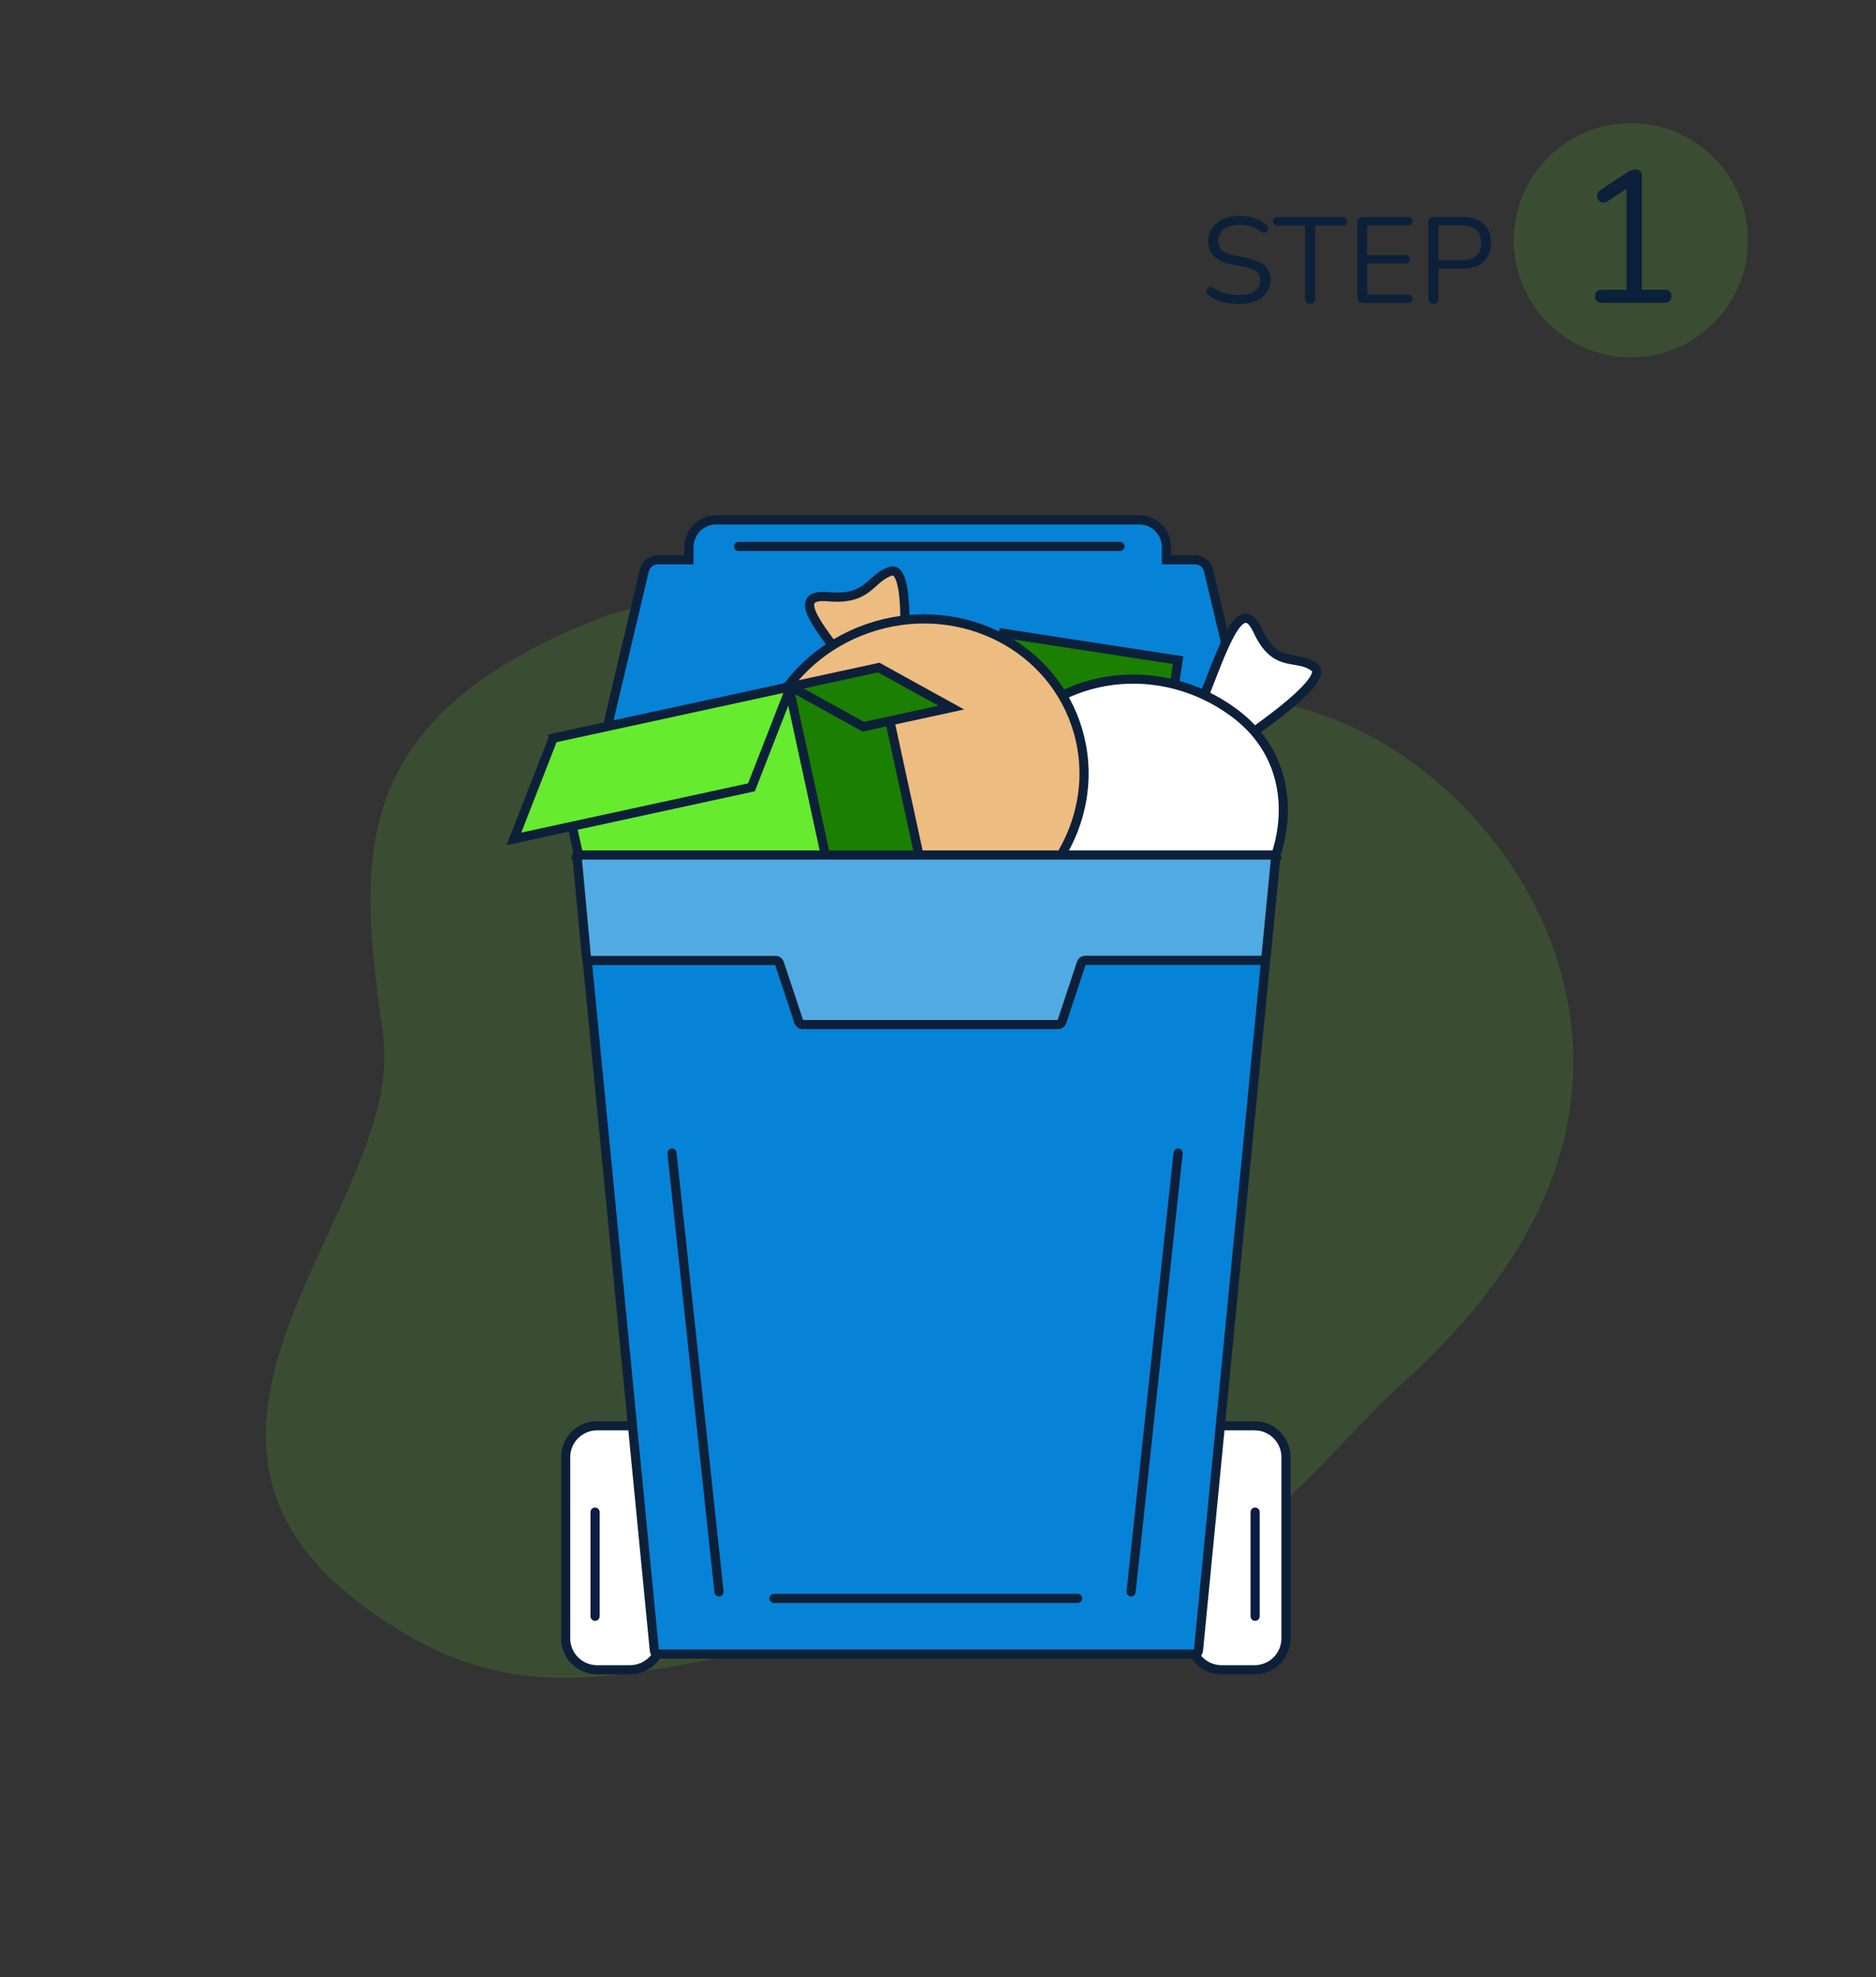 <?xml version="1.0" encoding="UTF-8" standalone="no"?>
<svg
   version="1.1"
   viewBox="0 0 615 648"
   id="svg2353"
   sodipodi:docname="ACC_Step1.svg"
   inkscape:version="1.2.1 (9c6d41e410, 2022-07-14)"
   xmlns:inkscape="http://www.inkscape.org/namespaces/inkscape"
   xmlns:sodipodi="http://sodipodi.sourceforge.net/DTD/sodipodi-0.dtd"
   xmlns="http://www.w3.org/2000/svg"
   xmlns:svg="http://www.w3.org/2000/svg">
  <rect x="0" y="0" width="615" height="648" fill="#333333" stroke="none"/>
  <sodipodi:namedview
     id="namedview2355"
     pagecolor="#ffffff"
     bordercolor="#666666"
     borderopacity="1.0"
     inkscape:showpageshadow="2"
     inkscape:pageopacity="0.0"
     inkscape:pagecheckerboard="0"
     inkscape:deskcolor="#d1d1d1"
     showgrid="false"
     inkscape:zoom="0.36419753"
     inkscape:cx="-185.33898"
     inkscape:cy="325.37288"
     inkscape:window-width="1920"
     inkscape:window-height="1051"
     inkscape:window-x="-9"
     inkscape:window-y="-9"
     inkscape:window-maximized="1"
     inkscape:current-layer="g2348" />
  <defs
     id="defs2276">
    <style
       id="style2269">
      .cls-1 {
        fill: #51abe2;
      }

      .cls-1, .cls-2, .cls-3, .cls-4, .cls-5, .cls-6, .cls-7, .cls-8, .cls-9 {
        stroke-miterlimit: 10;
        stroke-width: 3px;
      }

      .cls-1, .cls-2, .cls-3, .cls-4, .cls-5, .cls-7, .cls-8 {
        stroke-linecap: round;
      }

      .cls-1, .cls-3, .cls-4, .cls-5, .cls-6, .cls-7, .cls-8, .cls-9 {
        stroke: #0d2039;
      }

      .cls-2 {
        stroke: #0c1c43;
      }

      .cls-2, .cls-4, .cls-6 {
        fill: #fff;
      }

      .cls-3 {
        fill: #1b7f02;
      }

      .cls-5 {
        fill: #0683d6;
      }

      .cls-7, .cls-10 {
        fill: #66eb2f;
      }

      .cls-8 {
        fill: #0a6764;
      }

      .cls-9 {
        fill: #edbc81;
      }

      .cls-11 {
        fill: url(#linear-gradient);
      }

      .cls-12 {
        fill: #0d2039;
      }

      .cls-10 {
        opacity: .14;
      }
    </style>
    <linearGradient
       id="linear-gradient"
       x1="37.299"
       y1="22.896"
       x2="577.754"
       y2="625.163"
       gradientUnits="userSpaceOnUse">
      <stop
         offset="0"
         stop-color="#66eb2f"
         stop-opacity="0"
         id="stop2271" />
      <stop
         offset="1"
         stop-color="#66eb2f"
         stop-opacity=".1"
         id="stop2273" />
    </linearGradient>
  </defs>
  <!-- Generator: Adobe Illustrator 28.6.0, SVG Export Plug-In . SVG Version: 1.2.0 Build 709)  -->
  <g
     id="Layer_1">
    <g
       id="g2348">
      <g
         id="g2330">
        <path
           class="cls-10"
           d="m 509.136,310.563 c 4.015,11.344 6.292,22.939 6.605,34.704 0.313,11.766 -1.338,23.702 -5.178,35.73 -3.84,12.028 -9.871,24.148 -18.318,36.28 -8.447,12.132 -19.31,24.277 -32.815,36.354 -6.308,5.641 -12.768,12.57 -19.702,19.86 -6.934,7.29 -14.342,14.943 -22.547,22.031 -8.205,7.088 -17.205,13.613 -27.323,18.648 -10.118,5.035 -21.355,8.581 -34.031,9.711 -33.385,2.972 -60.739,7.576 -83.993,12.092 -23.254,4.516 -42.409,8.944 -59.399,11.563 -16.989,2.619 -31.813,3.43 -46.404,0.711 -14.591,-2.719 -28.949,-8.966 -45.008,-20.464 -20.588,-14.695 -30.109,-30.326 -32.93,-46.382 -2.822,-16.055 1.055,-32.535 7.261,-48.926 6.206,-16.392 14.742,-32.695 21.238,-48.399 6.496,-15.704 10.951,-30.808 8.998,-44.801 -1.909,-14.008 -3.731,-27.443 -4.078,-40.239 -0.347,-12.796 0.782,-24.953 4.775,-36.404 3.993,-11.451 10.851,-22.197 21.962,-32.17 11.111,-9.973 26.477,-19.175 47.485,-27.539 14.663,-5.804 28.943,-5.848 43.142,-2.911 14.199,2.937 28.317,8.854 42.655,14.97 14.338,6.116 28.896,12.433 43.976,16.169 15.08,3.736 30.681,4.891 47.106,0.684 16.425,-4.207 32.122,-4.328 46.69,-1.413 14.568,2.915 28.007,8.867 39.915,16.809 11.908,7.942 22.284,17.874 30.728,28.748 8.443,10.874 14.954,22.691 19.129,34.404 l 0.016,0.045 0.016,0.045 0.016,0.045 0.016,0.045 z"
           id="path2280" />
        <g
           id="g2328">
          <path
             class="cls-4"
             d="m 411.274,547.274 h -10.799 c -1.423,0 -2.779,-0.288 -4.012,-0.81 -1.233,-0.522 -2.344,-1.276 -3.276,-2.209 -0.932,-0.933 -1.687,-2.043 -2.209,-3.276 -0.522,-1.233 -0.81,-2.589 -0.81,-4.012 v -59.365 c 0,-1.423 0.288,-2.779 0.81,-4.012 0.522,-1.233 1.276,-2.344 2.209,-3.276 0.933,-0.932 2.043,-1.687 3.276,-2.209 1.233,-0.522 2.589,-0.81 4.012,-0.81 h 10.799 c 1.423,0 2.779,0.288 4.012,0.81 1.233,0.522 2.344,1.276 3.276,2.209 0.932,0.933 1.687,2.043 2.209,3.276 0.522,1.233 0.81,2.589 0.81,4.012 v 59.365 c 0,1.423 -0.288,2.779 -0.81,4.012 -0.522,1.233 -1.276,2.344 -2.209,3.276 -0.933,0.932 -2.043,1.687 -3.276,2.209 -1.233,0.522 -2.589,0.81 -4.012,0.81 z"
             id="path2282" />
          <path
             class="cls-4"
             d="m 206.541,547.274 h -10.799 c -1.423,0 -2.779,-0.288 -4.012,-0.81 -1.233,-0.522 -2.344,-1.276 -3.276,-2.209 -0.932,-0.933 -1.687,-2.043 -2.209,-3.276 -0.522,-1.233 -0.81,-2.589 -0.81,-4.012 v -59.365 c 0,-1.423 0.288,-2.779 0.81,-4.012 0.522,-1.233 1.276,-2.344 2.209,-3.276 0.933,-0.932 2.043,-1.687 3.276,-2.209 1.233,-0.522 2.589,-0.81 4.012,-0.81 h 10.799 c 1.423,0 2.779,0.288 4.012,0.81 1.233,0.522 2.344,1.276 3.276,2.209 0.932,0.933 1.687,2.043 2.209,3.276 0.522,1.233 0.81,2.589 0.81,4.012 v 59.365 c 0,1.423 -0.288,2.779 -0.81,4.012 -0.522,1.233 -1.276,2.344 -2.209,3.276 -0.933,0.932 -2.043,1.687 -3.276,2.209 -1.233,0.522 -2.589,0.81 -4.012,0.81 z"
             id="path2284" />
          <polyline
             class="cls-2"
             points="195.078 495.588 195.078 504.126 195.078 512.664 195.078 521.202 195.078 529.74"
             id="polyline2286" />
          <polyline
             class="cls-2"
             points="411.46 495.588 411.46 504.126 411.46 512.664 411.46 521.202 411.46 529.74"
             id="polyline2288" />
          <path
             class="cls-5"
             d="m 416.845,280.244 c 0.19,0 0.37,0.041 0.532,0.114 0.162,0.073 0.305,0.179 0.423,0.308 0.118,0.129 0.209,0.282 0.266,0.45 0.057,0.168 0.081,0.351 0.062,0.54 l -0.806,8.274 -0.806,8.274 -0.806,8.274 -0.806,8.274 -5.504,56.552 -5.504,56.552 -5.504,56.552 -5.504,56.552 c -0.016,0.165 -0.063,0.32 -0.134,0.46 -0.071,0.14 -0.168,0.265 -0.282,0.369 -0.114,0.104 -0.248,0.188 -0.395,0.245 -0.147,0.057 -0.305,0.089 -0.471,0.089 H 215.795 c -0.166,0 -0.325,-0.031 -0.471,-0.089 -0.146,-0.058 -0.28,-0.141 -0.395,-0.245 -0.115,-0.104 -0.211,-0.229 -0.282,-0.369 -0.071,-0.14 -0.118,-0.295 -0.134,-0.46 l -5.502,-56.539 -5.502,-56.539 -5.502,-56.539 -5.502,-56.539 -0.806,-8.287 -0.806,-8.287 -0.806,-8.287 -0.806,-8.287 c -0.018,-0.189 0.005,-0.372 0.062,-0.54 0.057,-0.168 0.149,-0.321 0.266,-0.45 0.117,-0.129 0.261,-0.235 0.423,-0.308 0.162,-0.073 0.342,-0.114 0.532,-0.114 h 226.28 z"
             id="path2290" />
          <path
             class="cls-5"
             d="m 391.743,183.47 h -9.356 v -4.153 c 0,-1.234 -0.25,-2.409 -0.702,-3.478 -0.452,-1.069 -1.106,-2.032 -1.915,-2.84 -0.809,-0.808 -1.771,-1.463 -2.84,-1.915 -1.069,-0.452 -2.244,-0.702 -3.478,-0.702 H 234.78 c -1.234,0 -2.409,0.25 -3.478,0.702 -1.069,0.452 -2.032,1.106 -2.84,1.915 -0.808,0.809 -1.463,1.771 -1.915,2.84 -0.452,1.069 -0.702,2.244 -0.702,3.478 v 4.153 h -10.177 c -0.529,0 -1.041,0.091 -1.519,0.26 -0.478,0.169 -0.921,0.415 -1.314,0.725 -0.393,0.31 -0.735,0.686 -1.009,1.112 -0.274,0.426 -0.481,0.903 -0.602,1.418 l -5.52,23.315 -5.52,23.315 -5.52,23.315 -5.52,23.315 h 229.12 l -5.52,-23.315 -5.52,-23.315 -5.52,-23.315 -5.52,-23.315 c -0.122,-0.515 -0.328,-0.992 -0.602,-1.418 -0.274,-0.426 -0.616,-0.801 -1.009,-1.112 -0.393,-0.311 -0.836,-0.557 -1.314,-0.725 -0.478,-0.168 -0.99,-0.26 -1.519,-0.26 z"
             id="path2292" />
          <polygon
             class="cls-3"
             points="342.561,309.601 327.783,310.392 313.005,311.183 316.99,285.278 320.976,259.373 324.961,233.468 328.947,207.564 343.264,209.767 357.582,211.969 371.9,214.172 386.217,216.375 382.692,239.286 379.167,262.197 375.642,285.108 372.118,308.019 357.339,308.81 "
             id="polygon2294" />
          <g
             id="g2300">
            <path
               class="cls-6"
               d="m 392.682,233.208 c 1.91,-4.671 3.717,-9.473 5.445,-13.848 1.728,-4.375 3.379,-8.321 4.978,-11.28 1.599,-2.959 3.146,-4.93 4.668,-5.354 1.522,-0.424 3.019,0.7 4.516,3.93 1.497,3.23 3.05,5.321 4.626,6.708 1.576,1.387 3.177,2.073 4.771,2.494 1.594,0.421 3.181,0.579 4.73,0.912 1.549,0.333 3.061,0.84 4.505,1.961 1.444,1.121 0.541,3.261 -1.625,5.841 -2.166,2.58 -5.596,5.6 -9.206,8.479 -3.61,2.879 -7.401,5.619 -10.289,7.639 -2.888,2.02 -4.874,3.319 -4.874,3.319 l -3.061,-2.7 -3.061,-2.7 -3.061,-2.7 -3.061,-2.7 z"
               id="path2296" />
            <path
               class="cls-6"
               d="m 407.143,298.983 c -4.953,5.163 -9.84,8.534 -14.761,10.407 -4.921,1.873 -9.875,2.25 -14.962,1.425 -5.087,-0.825 -10.307,-2.849 -15.758,-5.778 -5.451,-2.929 -11.135,-6.763 -17.15,-11.204 -6.015,-4.441 -10.983,-8.396 -14.786,-12.19 -3.803,-3.794 -6.442,-7.425 -7.798,-11.222 -1.356,-3.797 -1.428,-7.757 -0.099,-12.207 1.329,-4.45 4.059,-9.391 8.31,-15.146 4.251,-5.755 9.518,-10.339 15.405,-13.698 5.887,-3.359 12.393,-5.495 19.12,-6.356 6.727,-0.861 13.674,-0.448 20.444,1.292 6.77,1.74 13.361,4.804 19.375,9.246 6.015,4.442 10.164,9.734 12.761,15.429 2.597,5.695 3.642,11.793 3.446,17.844 -0.196,6.051 -1.63,12.056 -3.993,17.565 -2.362,5.509 -5.652,10.524 -9.556,14.594 z"
               id="path2298" />
          </g>
          <g
             id="g2306">
            <path
               class="cls-9"
               d="m 280.365,221.388 c -2.5,-3.418 -5.165,-6.818 -7.542,-9.975 -2.377,-3.157 -4.468,-6.072 -5.819,-8.521 -1.351,-2.449 -1.963,-4.432 -1.383,-5.725 0.58,-1.293 2.351,-1.896 5.767,-1.586 3.416,0.31 5.974,0.085 7.999,-0.462 2.025,-0.547 3.517,-1.416 4.799,-2.395 1.282,-0.979 2.354,-2.067 3.541,-3.052 1.187,-0.985 2.486,-1.867 4.224,-2.433 1.738,-0.566 2.867,1.021 3.583,3.718 0.716,2.697 1.02,6.507 1.106,10.388 0.086,3.881 -0.045,7.831 -0.198,10.812 -0.153,2.981 -0.327,4.992 -0.327,4.992 l -3.937,1.06 -3.937,1.06 -3.937,1.06 -3.937,1.06 z"
               id="path2302" />
            <path
               class="cls-9"
               d="m 352.612,237.138 c 2.351,6.758 3.159,13.693 2.608,20.449 -0.551,6.756 -2.462,13.332 -5.549,19.37 -3.087,6.038 -7.351,11.539 -12.608,16.144 -5.257,4.605 -11.508,8.315 -18.57,10.772 -7.062,2.457 -14.266,3.427 -21.246,3.079 -6.98,-0.348 -13.738,-2.015 -19.906,-4.833 -6.168,-2.818 -11.748,-6.789 -16.373,-11.744 -4.625,-4.955 -8.296,-10.895 -10.647,-17.653 -2.351,-6.758 -3.159,-13.693 -2.608,-20.449 0.551,-6.756 2.462,-13.332 5.549,-19.37 3.087,-6.038 7.351,-11.539 12.608,-16.144 5.257,-4.605 11.508,-8.315 18.57,-10.772 7.062,-2.457 14.266,-3.427 21.246,-3.079 6.98,0.348 13.738,2.015 19.906,4.833 6.168,2.818 11.748,6.789 16.373,11.744 4.625,4.955 8.296,10.895 10.647,17.653 z"
               id="path2304" />
          </g>
          <g
             id="g2316">
            <polygon
               class="cls-7"
               points="235.713,304.559 216.245,308.785 196.776,313.012 192.919,295.248 189.063,277.485 185.206,259.721 181.35,241.957 200.819,237.731 220.288,233.504 239.757,229.278 259.226,225.051 263.082,242.815 266.939,260.578 270.795,278.342 274.651,296.106 255.182,300.332 "
               id="polygon2308" />
            <polygon
               class="cls-7"
               points="207.409,266.501 187.94,270.727 168.471,274.954 171.691,266.705 174.911,258.456 178.13,250.206 181.35,241.957 200.819,237.731 220.288,233.504 239.757,229.278 259.226,225.051 256.006,233.3 252.786,241.549 249.567,249.798 246.347,258.048 226.878,262.274 "
               id="polygon2310" />
            <polygon
               class="cls-3"
               points="288.693,293.058 281.368,294.648 274.044,296.238 270.237,278.703 266.43,261.168 262.624,243.633 258.817,226.098 266.142,224.508 273.466,222.918 280.79,221.328 288.115,219.738 291.921,237.273 295.728,254.808 299.535,272.343 303.341,289.877 296.017,291.467 "
               id="polygon2312" />
            <polygon
               class="cls-3"
               points="297.435,235.049 290.224,236.614 283.014,238.18 277.067,234.897 271.12,231.615 265.173,228.333 259.226,225.051 266.436,223.486 273.647,221.92 280.857,220.355 288.067,218.79 294.014,222.072 299.961,225.354 305.908,228.636 311.856,231.918 304.645,233.484 "
               id="polygon2314" />
          </g>
          <path
             class="cls-1"
             d="m 418.131,281.622 -0.779,7.999 -0.779,7.999 -0.779,7.999 -0.779,7.999 c -0.016,0.161 -0.061,0.312 -0.131,0.449 -0.07,0.137 -0.163,0.258 -0.275,0.36 -0.112,0.102 -0.242,0.183 -0.385,0.239 -0.143,0.056 -0.298,0.087 -0.459,0.087 h -58.063 c -0.135,0 -0.267,0.022 -0.391,0.062 -0.124,0.04 -0.24,0.1 -0.345,0.175 -0.105,0.075 -0.198,0.167 -0.275,0.272 -0.077,0.105 -0.139,0.223 -0.182,0.351 l -1.602,4.83 -1.602,4.83 -1.602,4.83 -1.602,4.83 c -0.043,0.128 -0.105,0.247 -0.182,0.351 -0.077,0.104 -0.17,0.196 -0.275,0.272 -0.105,0.076 -0.221,0.135 -0.345,0.175 -0.124,0.04 -0.255,0.062 -0.391,0.062 h -83.817 c -0.135,0 -0.267,-0.022 -0.391,-0.062 -0.124,-0.04 -0.24,-0.1 -0.344,-0.175 -0.104,-0.075 -0.197,-0.167 -0.275,-0.272 -0.078,-0.105 -0.14,-0.223 -0.182,-0.351 l -1.602,-4.818 -1.602,-4.818 -1.602,-4.818 -1.602,-4.818 c -0.043,-0.128 -0.105,-0.246 -0.182,-0.351 -0.077,-0.105 -0.17,-0.196 -0.275,-0.272 -0.105,-0.076 -0.221,-0.135 -0.344,-0.175 -0.123,-0.04 -0.255,-0.062 -0.391,-0.062 h -60.818 c -0.162,0 -0.318,-0.031 -0.461,-0.087 -0.143,-0.056 -0.274,-0.138 -0.386,-0.241 -0.112,-0.103 -0.206,-0.225 -0.275,-0.362 -0.069,-0.137 -0.114,-0.289 -0.129,-0.451 l -0.74,-8.012 -0.74,-8.012 -0.74,-8.012 -0.74,-8.012 c -0.017,-0.184 0.006,-0.362 0.063,-0.525 0.057,-0.163 0.146,-0.312 0.26,-0.437 0.114,-0.125 0.254,-0.228 0.411,-0.299 0.157,-0.071 0.332,-0.111 0.517,-0.111 h 226.358 c 0.186,0 0.361,0.04 0.519,0.111 0.158,0.071 0.297,0.175 0.412,0.301 0.115,0.126 0.203,0.275 0.259,0.439 0.056,0.164 0.079,0.342 0.061,0.527 z"
             id="path2318" />
          <polyline
             class="cls-8"
             points="242.129 179.086 273.385 179.086 304.641 179.086 335.898 179.086 367.154 179.086"
             id="polyline2320" />
          <polyline
             class="cls-8"
             points="386.217 377.913 382.361 413.872 378.505 449.83 374.649 485.789 370.793 521.747"
             id="polyline2322" />
          <polyline
             class="cls-8"
             points="220.289 377.913 224.145 413.872 228.001 449.83 231.857 485.789 235.713 521.747"
             id="polyline2324" />
          <polyline
             class="cls-8"
             points="253.751 523.872 278.629 523.872 303.508 523.872 328.387 523.872 353.265 523.872"
             id="polyline2326" />
        </g>
      </g>
      <g
         id="g2346">
        <g
           id="g2340">
          <path
             class="cls-12"
             d="m 406.098,99.63 c -0.313,0 -0.624,-0.007 -0.933,-0.02 -0.309,-0.013 -0.617,-0.033 -0.923,-0.06 -0.306,-0.027 -0.611,-0.06 -0.913,-0.1 -0.302,-0.04 -0.604,-0.086 -0.903,-0.14 -0.3,-0.053 -0.594,-0.112 -0.882,-0.177 -0.288,-0.065 -0.572,-0.136 -0.85,-0.212 -0.278,-0.076 -0.55,-0.159 -0.817,-0.247 -0.267,-0.088 -0.529,-0.182 -0.785,-0.282 -0.256,-0.1 -0.506,-0.206 -0.75,-0.319 -0.244,-0.113 -0.481,-0.233 -0.713,-0.359 -0.232,-0.126 -0.456,-0.259 -0.675,-0.399 -0.219,-0.14 -0.431,-0.286 -0.637,-0.439 -0.08,-0.06 -0.153,-0.122 -0.221,-0.186 -0.068,-0.064 -0.129,-0.13 -0.183,-0.198 -0.054,-0.068 -0.104,-0.138 -0.146,-0.211 -0.042,-0.073 -0.079,-0.147 -0.109,-0.223 -0.03,-0.077 -0.054,-0.153 -0.072,-0.23 -0.018,-0.077 -0.031,-0.153 -0.038,-0.23 -0.007,-0.077 -0.008,-0.153 -0.003,-0.23 0.005,-0.077 0.016,-0.153 0.032,-0.23 0.017,-0.076 0.037,-0.15 0.062,-0.221 0.025,-0.071 0.054,-0.138 0.087,-0.203 0.033,-0.065 0.071,-0.127 0.112,-0.186 0.041,-0.059 0.087,-0.115 0.137,-0.168 0.05,-0.053 0.103,-0.101 0.159,-0.142 0.056,-0.041 0.114,-0.077 0.176,-0.107 0.062,-0.03 0.126,-0.054 0.193,-0.072 0.067,-0.018 0.138,-0.031 0.211,-0.037 0.073,-0.007 0.148,-0.006 0.224,0.003 0.076,0.009 0.155,0.024 0.234,0.047 0.079,0.023 0.161,0.054 0.245,0.092 0.084,0.038 0.168,0.084 0.255,0.137 0.3,0.213 0.604,0.412 0.914,0.595 0.31,0.183 0.624,0.353 0.943,0.508 0.319,0.155 0.644,0.295 0.973,0.42 0.329,0.125 0.664,0.236 1.003,0.333 0.339,0.097 0.69,0.181 1.051,0.254 0.361,0.073 0.733,0.133 1.116,0.181 0.383,0.048 0.776,0.084 1.18,0.108 0.404,0.024 0.819,0.036 1.245,0.036 0.599,0 1.159,-0.028 1.681,-0.084 0.522,-0.056 1.005,-0.139 1.449,-0.251 0.444,-0.112 0.85,-0.251 1.217,-0.418 0.367,-0.167 0.695,-0.362 0.985,-0.586 0.29,-0.223 0.543,-0.463 0.76,-0.722 0.217,-0.259 0.398,-0.535 0.543,-0.83 0.145,-0.295 0.253,-0.607 0.325,-0.937 0.072,-0.33 0.108,-0.678 0.108,-1.044 0,-0.3 -0.026,-0.583 -0.079,-0.85 -0.053,-0.267 -0.131,-0.518 -0.236,-0.753 -0.105,-0.235 -0.236,-0.453 -0.393,-0.655 -0.157,-0.202 -0.34,-0.388 -0.55,-0.558 -0.21,-0.17 -0.455,-0.331 -0.735,-0.483 -0.28,-0.152 -0.596,-0.296 -0.947,-0.43 -0.351,-0.134 -0.737,-0.261 -1.159,-0.378 -0.422,-0.117 -0.879,-0.226 -1.371,-0.326 l -1.038,-0.209 -1.038,-0.209 -1.038,-0.209 -1.038,-0.209 c -0.626,-0.133 -1.212,-0.287 -1.759,-0.463 -0.547,-0.176 -1.054,-0.372 -1.521,-0.59 -0.467,-0.218 -0.896,-0.457 -1.284,-0.717 -0.388,-0.26 -0.737,-0.542 -1.047,-0.845 -0.31,-0.303 -0.58,-0.631 -0.812,-0.984 -0.232,-0.353 -0.425,-0.732 -0.58,-1.137 -0.155,-0.405 -0.271,-0.834 -0.348,-1.289 -0.077,-0.455 -0.116,-0.936 -0.116,-1.441 0,-0.313 0.016,-0.618 0.047,-0.917 0.031,-0.299 0.079,-0.59 0.142,-0.875 0.063,-0.285 0.142,-0.562 0.237,-0.832 0.095,-0.27 0.205,-0.534 0.332,-0.79 0.126,-0.256 0.265,-0.503 0.417,-0.741 0.152,-0.238 0.315,-0.467 0.492,-0.686 0.177,-0.219 0.365,-0.43 0.566,-0.632 0.201,-0.202 0.415,-0.394 0.641,-0.577 0.226,-0.183 0.463,-0.355 0.711,-0.518 0.248,-0.163 0.507,-0.314 0.776,-0.455 0.269,-0.141 0.55,-0.272 0.841,-0.393 0.291,-0.121 0.593,-0.231 0.906,-0.33 0.313,-0.1 0.634,-0.187 0.963,-0.262 0.329,-0.075 0.667,-0.137 1.013,-0.187 0.346,-0.05 0.701,-0.087 1.063,-0.113 0.362,-0.026 0.734,-0.038 1.113,-0.038 0.419,0 0.831,0.015 1.236,0.044 0.405,0.029 0.803,0.073 1.194,0.131 0.391,0.058 0.775,0.131 1.152,0.219 0.377,0.088 0.747,0.189 1.109,0.306 0.363,0.116 0.716,0.247 1.062,0.393 0.346,0.146 0.682,0.306 1.009,0.48 0.327,0.174 0.647,0.364 0.957,0.568 0.31,0.204 0.612,0.422 0.905,0.655 0.073,0.06 0.141,0.122 0.202,0.186 0.061,0.064 0.117,0.13 0.167,0.199 0.05,0.069 0.094,0.139 0.132,0.211 0.038,0.072 0.071,0.147 0.098,0.223 0.026,0.076 0.047,0.152 0.062,0.227 0.015,0.075 0.024,0.149 0.027,0.222 0.003,0.073 0,0.146 -0.007,0.217 -0.007,0.071 -0.022,0.142 -0.042,0.212 -0.02,0.07 -0.044,0.137 -0.071,0.201 -0.027,0.064 -0.059,0.125 -0.094,0.184 -0.035,0.059 -0.074,0.114 -0.116,0.166 -0.042,0.052 -0.089,0.102 -0.139,0.149 -0.05,0.047 -0.103,0.088 -0.16,0.125 -0.057,0.037 -0.117,0.068 -0.18,0.095 -0.063,0.027 -0.13,0.048 -0.2,0.065 -0.07,0.017 -0.143,0.028 -0.219,0.035 -0.076,0.007 -0.155,0.005 -0.236,-0.005 -0.081,-0.01 -0.163,-0.028 -0.248,-0.055 -0.085,-0.027 -0.172,-0.062 -0.261,-0.105 -0.089,-0.043 -0.18,-0.095 -0.273,-0.155 -0.266,-0.2 -0.535,-0.386 -0.806,-0.558 -0.271,-0.172 -0.545,-0.331 -0.821,-0.476 -0.276,-0.145 -0.555,-0.276 -0.836,-0.393 -0.281,-0.117 -0.565,-0.221 -0.851,-0.311 -0.286,-0.09 -0.58,-0.168 -0.881,-0.236 -0.301,-0.068 -0.61,-0.124 -0.926,-0.168 -0.316,-0.044 -0.64,-0.079 -0.971,-0.101 -0.331,-0.022 -0.67,-0.034 -1.015,-0.034 -0.353,0 -0.693,0.013 -1.022,0.04 -0.329,0.027 -0.645,0.067 -0.95,0.12 -0.305,0.053 -0.597,0.12 -0.877,0.2 -0.28,0.08 -0.548,0.173 -0.805,0.279 -0.256,0.107 -0.499,0.225 -0.727,0.356 -0.228,0.131 -0.442,0.273 -0.642,0.428 -0.2,0.155 -0.385,0.321 -0.557,0.5 -0.172,0.179 -0.329,0.37 -0.472,0.572 -0.143,0.203 -0.268,0.414 -0.376,0.633 -0.108,0.219 -0.197,0.446 -0.268,0.68 -0.071,0.234 -0.125,0.477 -0.161,0.727 -0.036,0.25 -0.054,0.509 -0.054,0.775 0,0.319 0.025,0.622 0.074,0.908 0.049,0.286 0.123,0.556 0.221,0.809 0.098,0.253 0.221,0.489 0.368,0.709 0.147,0.22 0.319,0.423 0.515,0.609 0.196,0.186 0.424,0.36 0.683,0.521 0.259,0.161 0.549,0.31 0.87,0.447 0.321,0.137 0.674,0.26 1.057,0.372 0.383,0.112 0.798,0.21 1.244,0.297 l 1.038,0.219 1.038,0.219 1.038,0.219 1.038,0.219 c 0.672,0.14 1.301,0.298 1.885,0.473 0.584,0.175 1.126,0.369 1.623,0.581 0.497,0.212 0.951,0.441 1.361,0.688 0.41,0.247 0.777,0.512 1.099,0.795 0.323,0.283 0.605,0.591 0.847,0.925 0.242,0.334 0.444,0.693 0.605,1.077 0.161,0.384 0.282,0.794 0.363,1.229 0.081,0.435 0.121,0.895 0.121,1.381 0,0.293 -0.015,0.58 -0.045,0.861 -0.03,0.281 -0.075,0.557 -0.135,0.826 -0.06,0.269 -0.135,0.533 -0.225,0.791 -0.09,0.258 -0.195,0.51 -0.315,0.756 -0.12,0.246 -0.253,0.484 -0.399,0.713 -0.146,0.229 -0.306,0.449 -0.479,0.66 -0.173,0.211 -0.359,0.414 -0.559,0.608 -0.2,0.194 -0.413,0.379 -0.639,0.555 -0.226,0.176 -0.464,0.342 -0.714,0.498 -0.25,0.156 -0.511,0.301 -0.784,0.435 -0.273,0.134 -0.557,0.259 -0.853,0.373 -0.296,0.114 -0.604,0.218 -0.924,0.311 -0.319,0.093 -0.649,0.174 -0.988,0.244 -0.339,0.07 -0.689,0.128 -1.048,0.175 -0.359,0.047 -0.729,0.082 -1.108,0.105 -0.379,0.023 -0.769,0.035 -1.168,0.035 z"
             id="path2332" />
          <path
             class="cls-12"
             d="m 429.496,99.55 c -0.126,0 -0.246,-0.01 -0.359,-0.029 -0.113,-0.019 -0.22,-0.048 -0.32,-0.086 -0.1,-0.038 -0.193,-0.086 -0.28,-0.143 -0.087,-0.057 -0.166,-0.124 -0.24,-0.201 -0.074,-0.077 -0.137,-0.16 -0.192,-0.251 -0.055,-0.091 -0.1,-0.188 -0.137,-0.293 -0.037,-0.105 -0.064,-0.217 -0.082,-0.336 -0.018,-0.119 -0.027,-0.245 -0.027,-0.378 V 73.955 h -8.984 c -0.12,0 -0.233,-0.008 -0.34,-0.025 -0.107,-0.017 -0.206,-0.042 -0.3,-0.075 -0.094,-0.033 -0.18,-0.075 -0.26,-0.125 -0.08,-0.05 -0.153,-0.108 -0.219,-0.175 -0.067,-0.066 -0.125,-0.138 -0.175,-0.214 -0.05,-0.076 -0.092,-0.158 -0.125,-0.244 -0.033,-0.086 -0.058,-0.178 -0.075,-0.275 -0.017,-0.097 -0.025,-0.198 -0.025,-0.305 0,-0.113 0.008,-0.219 0.025,-0.319 0.017,-0.1 0.042,-0.193 0.075,-0.279 0.033,-0.086 0.075,-0.166 0.125,-0.24 0.05,-0.074 0.108,-0.14 0.175,-0.2 0.066,-0.06 0.14,-0.112 0.219,-0.157 0.079,-0.045 0.166,-0.082 0.26,-0.112 0.094,-0.03 0.193,-0.052 0.3,-0.067 0.107,-0.015 0.22,-0.023 0.34,-0.023 h 21.282 c 0.12,0 0.233,0.008 0.34,0.023 0.107,0.015 0.206,0.037 0.299,0.067 0.093,0.03 0.18,0.067 0.259,0.112 0.079,0.045 0.153,0.097 0.22,0.157 0.066,0.06 0.125,0.127 0.174,0.2 0.049,0.073 0.092,0.153 0.125,0.24 0.033,0.087 0.058,0.18 0.075,0.279 0.017,0.099 0.025,0.206 0.025,0.319 0,0.113 -0.008,0.22 -0.025,0.321 -0.017,0.101 -0.042,0.195 -0.075,0.283 -0.033,0.088 -0.075,0.17 -0.125,0.246 -0.05,0.076 -0.108,0.145 -0.174,0.208 -0.067,0.063 -0.14,0.119 -0.22,0.166 -0.08,0.047 -0.166,0.087 -0.259,0.118 -0.093,0.031 -0.193,0.055 -0.299,0.071 -0.106,0.016 -0.22,0.024 -0.34,0.024 h -8.984 v 23.878 c 0,0.133 -0.009,0.259 -0.026,0.378 -0.017,0.119 -0.044,0.231 -0.079,0.336 -0.035,0.105 -0.079,0.202 -0.131,0.293 -0.052,0.091 -0.113,0.174 -0.183,0.251 -0.07,0.077 -0.148,0.143 -0.236,0.201 -0.088,0.058 -0.184,0.105 -0.288,0.143 -0.104,0.038 -0.218,0.067 -0.341,0.086 -0.123,0.019 -0.253,0.029 -0.393,0.029 z"
             id="path2334" />
          <path
             class="cls-12"
             d="m 446.785,99.271 c -0.146,0 -0.284,-0.01 -0.413,-0.029 -0.129,-0.019 -0.249,-0.048 -0.361,-0.086 -0.112,-0.038 -0.214,-0.086 -0.308,-0.143 -0.094,-0.057 -0.179,-0.124 -0.256,-0.201 -0.077,-0.076 -0.144,-0.162 -0.201,-0.256 -0.057,-0.094 -0.105,-0.197 -0.143,-0.308 -0.038,-0.111 -0.067,-0.232 -0.086,-0.361 -0.019,-0.129 -0.029,-0.267 -0.029,-0.413 V 72.917 c 0,-0.146 0.01,-0.284 0.029,-0.413 0.019,-0.129 0.048,-0.249 0.086,-0.361 0.038,-0.112 0.086,-0.214 0.143,-0.308 0.057,-0.094 0.124,-0.179 0.201,-0.256 0.077,-0.077 0.162,-0.143 0.256,-0.201 0.094,-0.058 0.197,-0.105 0.308,-0.143 0.111,-0.038 0.232,-0.067 0.361,-0.086 0.129,-0.019 0.267,-0.029 0.413,-0.029 h 14.854 c 0.113,0 0.219,0.008 0.319,0.023 0.1,0.015 0.193,0.037 0.28,0.067 0.087,0.03 0.166,0.067 0.24,0.112 0.074,0.045 0.14,0.097 0.2,0.157 0.06,0.06 0.113,0.126 0.158,0.198 0.045,0.072 0.082,0.149 0.112,0.232 0.03,0.083 0.052,0.172 0.067,0.267 0.015,0.095 0.022,0.195 0.022,0.301 0,0.113 -0.007,0.22 -0.022,0.32 -0.015,0.1 -0.037,0.193 -0.067,0.28 -0.03,0.087 -0.067,0.166 -0.112,0.239 -0.045,0.073 -0.097,0.14 -0.158,0.199 -0.06,0.06 -0.126,0.113 -0.2,0.158 -0.074,0.045 -0.153,0.082 -0.24,0.112 -0.087,0.03 -0.18,0.052 -0.28,0.067 -0.1,0.015 -0.206,0.022 -0.319,0.022 h -13.456 v 9.743 H 460.8 c 0.113,0 0.22,0.007 0.32,0.021 0.1,0.014 0.193,0.035 0.28,0.064 0.087,0.029 0.166,0.064 0.24,0.106 0.074,0.042 0.14,0.092 0.2,0.149 0.06,0.056 0.112,0.12 0.157,0.191 0.045,0.071 0.082,0.148 0.112,0.233 0.03,0.085 0.052,0.177 0.067,0.276 0.015,0.099 0.023,0.205 0.023,0.318 0,0.113 -0.008,0.22 -0.023,0.32 -0.015,0.1 -0.037,0.193 -0.067,0.28 -0.03,0.087 -0.067,0.166 -0.112,0.239 -0.045,0.073 -0.097,0.14 -0.157,0.199 -0.06,0.059 -0.127,0.113 -0.2,0.158 -0.073,0.045 -0.153,0.082 -0.24,0.112 -0.087,0.03 -0.18,0.052 -0.28,0.067 -0.1,0.015 -0.206,0.022 -0.32,0.022 h -12.617 v 10.143 h 13.456 c 0.113,0 0.219,0.007 0.319,0.022 0.1,0.015 0.193,0.037 0.28,0.067 0.087,0.03 0.166,0.067 0.24,0.112 0.074,0.045 0.14,0.097 0.2,0.158 0.06,0.06 0.113,0.125 0.158,0.197 0.045,0.072 0.082,0.149 0.112,0.232 0.03,0.083 0.052,0.172 0.067,0.267 0.015,0.095 0.022,0.195 0.022,0.302 0,0.113 -0.007,0.22 -0.022,0.32 -0.015,0.1 -0.037,0.193 -0.067,0.28 -0.03,0.087 -0.067,0.166 -0.112,0.239 -0.045,0.073 -0.097,0.14 -0.158,0.199 -0.06,0.06 -0.126,0.112 -0.2,0.157 -0.074,0.045 -0.153,0.082 -0.24,0.112 -0.087,0.03 -0.18,0.052 -0.28,0.067 -0.1,0.015 -0.206,0.023 -0.319,0.023 h -14.854 z"
             id="path2336" />
          <path
             class="cls-12"
             d="m 469.904,99.55 c -0.133,0 -0.259,-0.01 -0.376,-0.029 -0.117,-0.019 -0.227,-0.048 -0.328,-0.086 -0.101,-0.038 -0.195,-0.086 -0.281,-0.143 -0.086,-0.057 -0.163,-0.124 -0.233,-0.201 -0.07,-0.077 -0.131,-0.16 -0.183,-0.251 -0.052,-0.091 -0.096,-0.188 -0.131,-0.293 -0.035,-0.105 -0.061,-0.217 -0.079,-0.336 -0.018,-0.119 -0.026,-0.245 -0.026,-0.378 V 72.797 c 0,-0.14 0.009,-0.271 0.027,-0.393 0.018,-0.122 0.046,-0.236 0.082,-0.34 0.036,-0.104 0.082,-0.201 0.137,-0.288 0.055,-0.087 0.119,-0.166 0.192,-0.236 0.073,-0.07 0.154,-0.131 0.242,-0.184 0.088,-0.053 0.184,-0.096 0.287,-0.131 0.103,-0.035 0.214,-0.061 0.332,-0.079 0.118,-0.018 0.244,-0.026 0.377,-0.026 h 9.463 c 0.752,0 1.461,0.046 2.126,0.139 0.665,0.093 1.288,0.231 1.867,0.416 0.579,0.185 1.115,0.416 1.607,0.692 0.492,0.276 0.942,0.6 1.348,0.969 0.406,0.369 0.761,0.777 1.065,1.222 0.304,0.445 0.558,0.928 0.761,1.449 0.203,0.521 0.355,1.079 0.457,1.676 0.102,0.597 0.152,1.231 0.152,1.903 0,0.666 -0.051,1.294 -0.152,1.887 -0.101,0.593 -0.254,1.148 -0.457,1.667 -0.203,0.519 -0.457,1.002 -0.761,1.448 -0.304,0.446 -0.66,0.855 -1.065,1.228 -0.406,0.373 -0.855,0.699 -1.348,0.979 -0.493,0.28 -1.028,0.512 -1.607,0.699 -0.579,0.187 -1.201,0.326 -1.867,0.419 -0.666,0.093 -1.374,0.14 -2.126,0.14 h -7.866 v 9.782 c 0,0.133 -0.008,0.259 -0.025,0.378 -0.017,0.119 -0.042,0.231 -0.075,0.336 -0.033,0.105 -0.075,0.202 -0.125,0.293 -0.05,0.091 -0.108,0.174 -0.175,0.251 -0.066,0.076 -0.142,0.143 -0.227,0.201 -0.085,0.058 -0.179,0.105 -0.282,0.143 -0.103,0.038 -0.215,0.067 -0.337,0.086 -0.122,0.019 -0.252,0.029 -0.392,0.029 z m 1.637,-14.255 h 7.467 c 0.539,0 1.045,-0.03 1.519,-0.091 0.474,-0.061 0.914,-0.152 1.322,-0.273 0.408,-0.121 0.782,-0.273 1.124,-0.455 0.342,-0.182 0.651,-0.395 0.927,-0.638 0.276,-0.243 0.518,-0.514 0.725,-0.812 0.207,-0.298 0.38,-0.625 0.518,-0.979 0.138,-0.354 0.242,-0.737 0.311,-1.147 0.069,-0.41 0.104,-0.848 0.104,-1.314 0,-0.472 -0.035,-0.916 -0.104,-1.331 -0.069,-0.415 -0.173,-0.801 -0.311,-1.159 -0.138,-0.358 -0.311,-0.687 -0.518,-0.987 -0.207,-0.3 -0.449,-0.572 -0.725,-0.815 -0.276,-0.243 -0.585,-0.455 -0.927,-0.638 -0.342,-0.183 -0.717,-0.334 -1.124,-0.455 -0.407,-0.121 -0.848,-0.212 -1.322,-0.273 -0.474,-0.061 -0.98,-0.091 -1.519,-0.091 h -7.467 v 11.459 z"
             id="path2338" />
        </g>
        <path
           class="cls-10"
           d="m 573.019,78.748 c 0,5.298 -1.074,10.346 -3.016,14.937 -1.942,4.591 -4.752,8.725 -8.224,12.197 -3.472,3.472 -7.606,6.282 -12.197,8.224 -4.591,1.942 -9.638,3.016 -14.937,3.016 -5.299,0 -10.346,-1.074 -14.937,-3.016 -4.591,-1.942 -8.725,-4.752 -12.197,-8.224 -3.472,-3.472 -6.282,-7.606 -8.224,-12.197 -1.942,-4.591 -3.016,-9.638 -3.016,-14.937 0,-5.299 1.074,-10.346 3.016,-14.937 1.942,-4.591 4.752,-8.725 8.224,-12.197 3.472,-3.472 7.606,-6.282 12.197,-8.224 4.591,-1.942 9.638,-3.016 14.937,-3.016 5.299,0 10.346,1.074 14.937,3.016 4.591,1.942 8.725,4.752 12.197,8.224 3.472,3.472 6.282,7.606 8.224,12.197 1.942,4.591 3.016,9.638 3.016,14.937 z"
           id="path2342" />
        <path
           class="cls-12"
           d="m 525.237,99.271 c -0.184,0 -0.358,-0.012 -0.522,-0.036 -0.164,-0.024 -0.317,-0.061 -0.461,-0.109 -0.144,-0.048 -0.276,-0.109 -0.399,-0.182 -0.123,-0.073 -0.235,-0.158 -0.338,-0.256 -0.103,-0.097 -0.192,-0.204 -0.269,-0.32 -0.077,-0.116 -0.141,-0.242 -0.192,-0.378 -0.051,-0.136 -0.089,-0.281 -0.115,-0.436 -0.026,-0.155 -0.038,-0.32 -0.038,-0.494 0,-0.174 0.013,-0.337 0.038,-0.489 0.025,-0.152 0.064,-0.294 0.115,-0.424 0.051,-0.13 0.115,-0.25 0.192,-0.359 0.077,-0.109 0.166,-0.207 0.269,-0.294 0.102,-0.087 0.215,-0.163 0.338,-0.228 0.123,-0.065 0.256,-0.12 0.399,-0.163 0.143,-0.043 0.297,-0.076 0.461,-0.098 0.164,-0.022 0.338,-0.033 0.522,-0.033 h 7.986 V 60.14 h 2.642 l -2.227,1.474 -2.227,1.474 -2.227,1.474 -2.227,1.474 c -0.133,0.072 -0.265,0.133 -0.394,0.185 -0.129,0.052 -0.257,0.092 -0.382,0.123 -0.125,0.031 -0.249,0.051 -0.37,0.062 -0.121,0.011 -0.241,0.01 -0.358,0 -0.118,-0.01 -0.231,-0.029 -0.338,-0.056 -0.107,-0.027 -0.21,-0.062 -0.307,-0.106 -0.097,-0.044 -0.189,-0.095 -0.277,-0.156 -0.088,-0.061 -0.169,-0.129 -0.246,-0.205 -0.077,-0.077 -0.148,-0.158 -0.213,-0.242 -0.065,-0.084 -0.125,-0.173 -0.178,-0.265 -0.053,-0.092 -0.102,-0.188 -0.144,-0.288 -0.042,-0.1 -0.079,-0.203 -0.109,-0.311 -0.031,-0.108 -0.053,-0.217 -0.065,-0.327 -0.012,-0.11 -0.017,-0.221 -0.012,-0.334 0.005,-0.113 0.019,-0.226 0.042,-0.342 0.023,-0.116 0.055,-0.232 0.096,-0.349 0.041,-0.118 0.093,-0.231 0.157,-0.34 0.064,-0.109 0.139,-0.213 0.226,-0.313 0.087,-0.1 0.186,-0.195 0.296,-0.286 0.11,-0.091 0.232,-0.177 0.365,-0.259 l 2.119,-1.398 2.119,-1.398 2.119,-1.398 2.119,-1.398 c 0.133,-0.082 0.265,-0.16 0.395,-0.234 0.13,-0.074 0.26,-0.144 0.388,-0.211 0.128,-0.067 0.255,-0.129 0.38,-0.188 0.125,-0.059 0.25,-0.114 0.372,-0.165 0.122,-0.051 0.246,-0.096 0.369,-0.135 0.123,-0.039 0.246,-0.07 0.369,-0.096 0.123,-0.026 0.246,-0.045 0.369,-0.058 0.123,-0.013 0.246,-0.019 0.369,-0.019 0.143,0 0.281,0.011 0.413,0.033 0.132,0.022 0.258,0.055 0.378,0.098 0.12,0.043 0.235,0.098 0.344,0.163 0.109,0.065 0.212,0.141 0.309,0.228 0.097,0.087 0.182,0.186 0.255,0.298 0.073,0.112 0.134,0.235 0.183,0.37 0.049,0.135 0.085,0.283 0.11,0.443 0.025,0.16 0.037,0.332 0.037,0.516 v 37.289 h 7.372 c 0.184,0 0.358,0.011 0.522,0.033 0.164,0.022 0.317,0.055 0.461,0.098 0.144,0.043 0.276,0.098 0.399,0.163 0.123,0.065 0.236,0.141 0.338,0.228 0.102,0.087 0.192,0.185 0.269,0.294 0.077,0.109 0.141,0.229 0.192,0.359 0.051,0.13 0.09,0.272 0.115,0.424 0.025,0.152 0.038,0.315 0.038,0.489 0,0.184 -0.013,0.357 -0.038,0.518 -0.025,0.161 -0.064,0.311 -0.115,0.449 -0.051,0.138 -0.115,0.265 -0.192,0.38 -0.077,0.115 -0.166,0.219 -0.269,0.311 -0.103,0.092 -0.215,0.173 -0.338,0.242 -0.123,0.069 -0.256,0.127 -0.399,0.173 -0.143,0.046 -0.297,0.081 -0.461,0.104 -0.164,0.023 -0.338,0.035 -0.522,0.035 h -20.396 z"
           id="path2344" />
      </g>
    </g>
  </g>
</svg>
